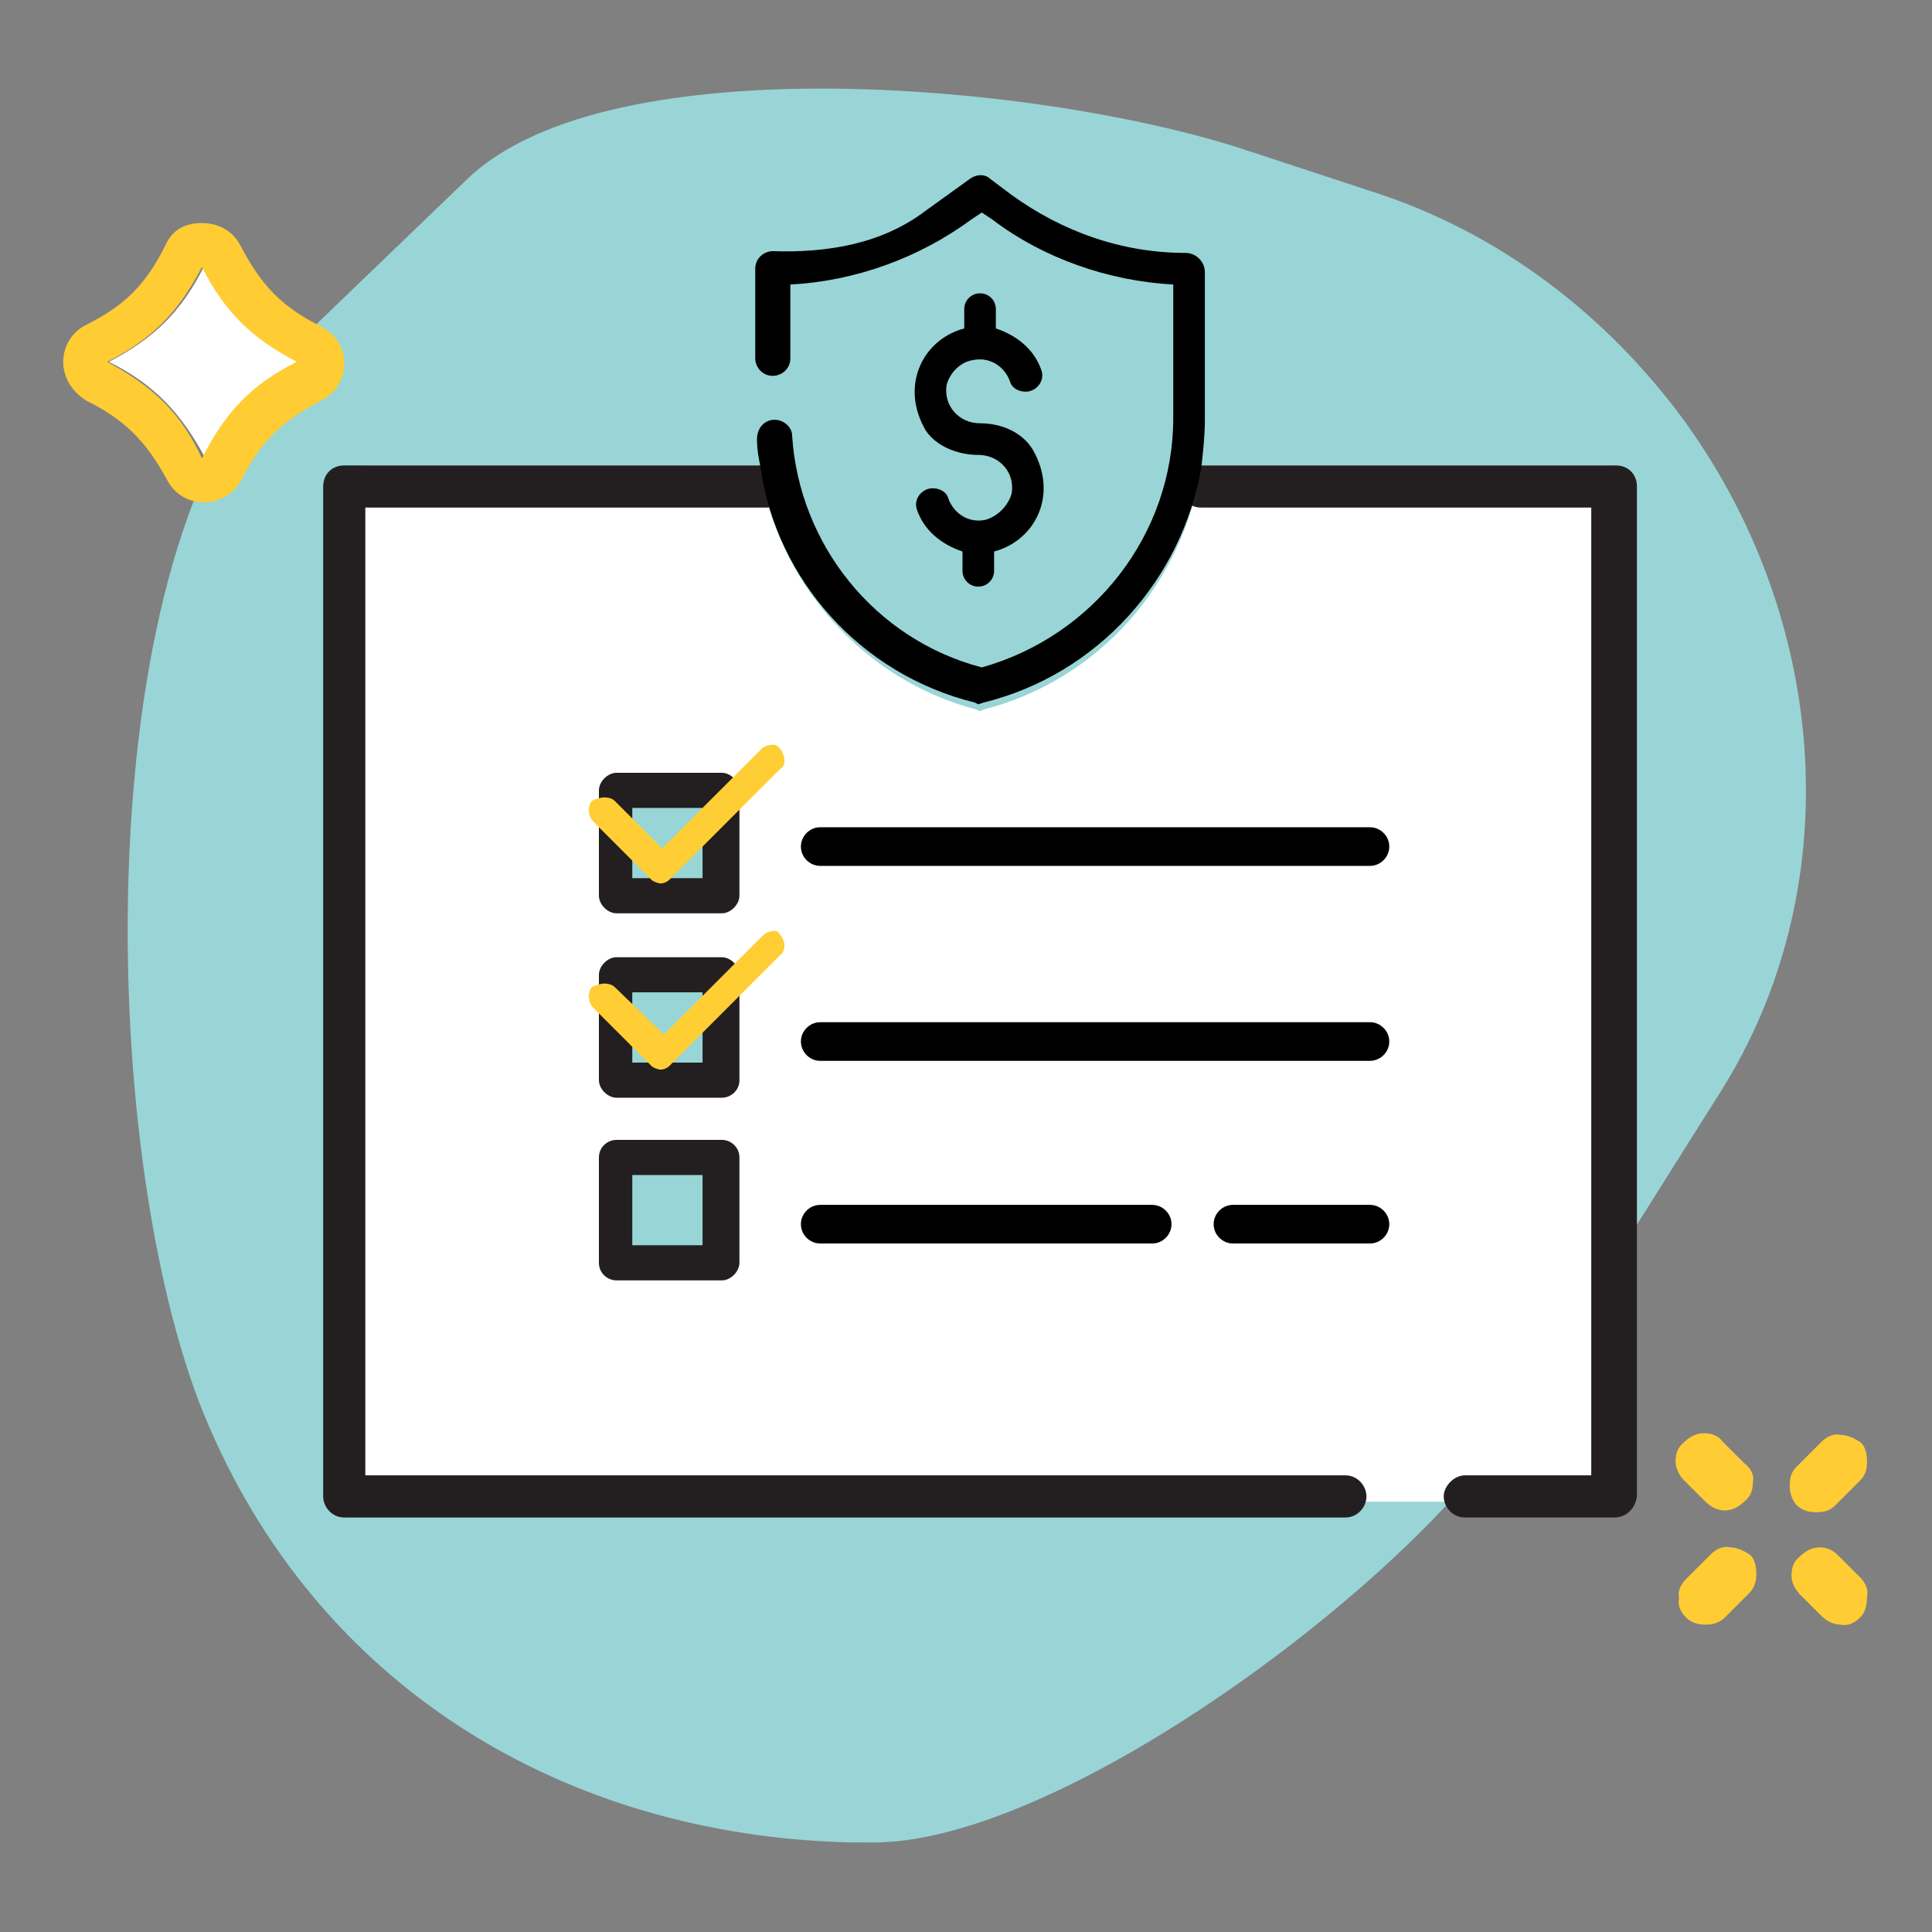 <?xml version="1.0" encoding="utf-8"?>
<!-- Generator: Adobe Illustrator 27.7.0, SVG Export Plug-In . SVG Version: 6.00 Build 0)  -->
<svg version="1.1" id="Layer_2_00000168835052772052462890000018018624078017666729_"
	 xmlns="http://www.w3.org/2000/svg" xmlns:xlink="http://www.w3.org/1999/xlink" x="0px" y="0px" viewBox="0 0 110 110"
	 style="enable-background:new 0 0 110 110;" xml:space="preserve">
<rect x="0" y="0" width="110" height="110" fill="#808080" stroke="none"/>
<style type="text/css">
	.st0{fill:#99D5D6;}
	.st1{fill:#FFFFFF;}
	.st2{fill:#231F20;}
	.st3{fill:#98D5D6;}
	.st4{fill:#FFCE34;}
	.st5{fill-rule:evenodd;clip-rule:evenodd;fill:#FFCC33;}
	.st6{fill:#FFCC33;}
</style>
<g id="Layer_1-2">
	<g>
		<path class="st0" d="M96,24.1L96,24.1c8.3,11.6,9.1,26.7,2,38L86.1,81c-5.7,9-25.9,24.2-36.7,23.9l-1,0
			c-16.2-0.4-30.4-8.8-36.8-24.4l0,0C5.4,65.2,5,31,16.1,20.3l10.5-10.1c8.1-7.8,33.2-5.4,44.5-1.6l7,2.3
			C85.3,13.2,91.5,17.9,96,24.1L96,24.1z"/>
		<g>
			<path class="st1" d="M68.4,26.5c-1,6.7-5.8,12.2-12.4,13.9l-0.2,0.1l-0.2-0.1c-6.5-1.7-11.3-7.2-12.4-13.9H20.6v59h71.3V26.5
				H68.4L68.4,26.5z"/>
			<path d="M55.7,25.9c1.2,0,2.1,1,1.9,2.2c-0.2,0.7-0.8,1.3-1.5,1.5c-1,0.2-1.8-0.4-2.1-1.2c-0.1-0.4-0.5-0.6-0.9-0.6
				c-0.6,0-1.1,0.6-0.9,1.2c0.4,1.2,1.4,2,2.6,2.4v1.1c0,0.5,0.4,0.9,0.9,0.9l0,0c0.5,0,0.9-0.4,0.9-0.9v-1.1
				c2.3-0.6,3.7-3.2,2.2-5.8c-0.6-1-1.8-1.5-3-1.5c-1.2,0-2.1-1-1.9-2.2c0.2-0.7,0.8-1.3,1.5-1.4c1-0.2,1.8,0.4,2.1,1.2
				c0.1,0.4,0.5,0.6,0.9,0.6l0,0c0.6,0,1.1-0.6,0.9-1.2c-0.4-1.2-1.4-2-2.6-2.4v-1.1c0-0.5-0.4-0.9-0.9-0.9l0,0
				c-0.5,0-0.9,0.4-0.9,0.9v1.1c-2.3,0.6-3.7,3.2-2.2,5.8C53.3,25.4,54.5,25.9,55.7,25.9z"/>
		</g>
		<path class="st2" d="M91.9,86.4h-8.5c-0.7,0-1.2-0.6-1.2-1.2s0.6-1.2,1.2-1.2h7.2V28.9H68.4c-0.7,0-1.2-0.5-1.2-1.2
			s0.6-1.2,1.2-1.2h23.6c0.7,0,1.2,0.5,1.2,1.2v57.5C93.1,85.9,92.6,86.4,91.9,86.4z"/>
		<path class="st2" d="M76.6,86.4h-57c-0.7,0-1.2-0.6-1.2-1.2V27.7c0-0.7,0.5-1.2,1.2-1.2h24c0.7,0,1.2,0.5,1.2,1.2
			s-0.5,1.2-1.2,1.2H20.8V84h55.8c0.7,0,1.2,0.6,1.2,1.2S77.3,86.4,76.6,86.4L76.6,86.4z"/>
		<path d="M46.7,49.3H78c0.6,0,1.1-0.5,1.1-1.1s-0.5-1.1-1.1-1.1H46.7c-0.6,0-1.1,0.5-1.1,1.1S46.1,49.3,46.7,49.3z"/>
		<path d="M46.7,60.4H78c0.6,0,1.1-0.5,1.1-1.1s-0.5-1.1-1.1-1.1H46.7c-0.6,0-1.1,0.5-1.1,1.1S46.1,60.4,46.7,60.4z"/>
		<path d="M46.7,70.8h18.9c0.6,0,1.1-0.5,1.1-1.1s-0.5-1.1-1.1-1.1H46.7c-0.6,0-1.1,0.5-1.1,1.1S46.1,70.8,46.7,70.8z"/>
		<path d="M70.2,70.8H78c0.6,0,1.1-0.5,1.1-1.1s-0.5-1.1-1.1-1.1h-7.8c-0.6,0-1.1,0.5-1.1,1.1S69.6,70.8,70.2,70.8z"/>
		<g>
			<rect x="35" y="44.9" class="st3" width="6.1" height="6"/>
			<path class="st2" d="M41.1,52h-6c-0.5,0-1-0.5-1-1v-6c0-0.5,0.5-1,1-1h6c0.5,0,1,0.5,1,1v6C42.1,51.5,41.6,52,41.1,52z M36,50h4
				v-4h-4V50z"/>
		</g>
		<path class="st4" d="M44.4,42.6c-0.1-0.1-0.2-0.2-0.4-0.2l0,0c-0.2,0-0.5,0.1-0.6,0.2l-5.7,5.7L35,45.6c-0.1-0.1-0.3-0.2-0.6-0.2
			c-0.2,0-0.5,0.1-0.7,0.2c-0.2,0.2-0.3,0.8,0.1,1.2l3.3,3.3c0.1,0.1,0.4,0.2,0.5,0.2c0.2,0,0.4-0.1,0.5-0.2l6.3-6.3
			C44.8,43.6,44.7,43,44.4,42.6L44.4,42.6z"/>
		<g>
			<rect x="35" y="55.5" class="st3" width="6.1" height="6"/>
			<path class="st2" d="M41.1,62.5h-6c-0.5,0-1-0.5-1-1v-6c0-0.5,0.5-1,1-1h6c0.5,0,1,0.5,1,1v6C42.1,62.1,41.6,62.5,41.1,62.5z
				 M36,60.5h4v-4h-4V60.5z"/>
		</g>
		<path class="st4" d="M44.4,53.2C44.3,53,44.2,53,44.1,53l0,0c-0.2,0-0.5,0.1-0.6,0.2l-5.7,5.7L35,56.2c-0.1-0.1-0.3-0.2-0.6-0.2
			c-0.2,0-0.5,0.1-0.7,0.2c-0.2,0.2-0.3,0.8,0.1,1.2l3.3,3.3c0.1,0.1,0.4,0.2,0.5,0.2c0.2,0,0.4-0.1,0.5-0.2l6.3-6.3
			C44.8,54.1,44.7,53.5,44.4,53.2L44.4,53.2z"/>
		<g>
			<rect x="35" y="65.8" class="st3" width="6.1" height="6.1"/>
			<path class="st2" d="M41.1,72.9h-6c-0.5,0-1-0.4-1-1v-6c0-0.6,0.5-1,1-1h6c0.5,0,1,0.4,1,1v6C42.1,72.4,41.6,72.9,41.1,72.9z
				 M36,70.9h4v-4h-4V70.9z"/>
		</g>
		<g>
			<path class="st5" d="M101.9,84.6c0-0.5,0.1-0.8,0.4-1.1l1.4-1.4c0.3-0.3,0.7-0.5,1.1-0.4c0.4,0,0.8,0.2,1.1,0.4s0.4,0.7,0.4,1.1
				c0,0.5-0.1,0.8-0.4,1.1l-1.4,1.4c-0.3,0.3-0.6,0.4-1.1,0.4c-0.4,0-0.8-0.1-1.1-0.4C102.1,85.5,101.9,85.1,101.9,84.6L101.9,84.6z
				"/>
			<path class="st5" d="M99.8,84.4c0,0.4-0.1,0.8-0.5,1.1c-0.3,0.3-0.7,0.5-1.1,0.5c-0.4,0-0.8-0.2-1.1-0.5l-1.2-1.2
				c-0.3-0.3-0.5-0.7-0.5-1.1c0-0.4,0.1-0.8,0.5-1.1c0.3-0.3,0.7-0.5,1.1-0.5c0.4,0,0.8,0.1,1.1,0.5l1.2,1.2
				C99.7,83.6,99.9,84,99.8,84.4z"/>
			<path class="st5" d="M96,89.9l1.4-1.4c0.3-0.3,0.7-0.5,1.1-0.4c0.4,0,0.8,0.2,1.1,0.4s0.4,0.7,0.4,1.1c0,0.4-0.1,0.8-0.4,1.1
				l-1.4,1.4c-0.3,0.3-0.7,0.4-1.1,0.4c-0.4,0-0.8-0.1-1.1-0.4c-0.3-0.3-0.5-0.7-0.4-1.1C95.5,90.6,95.7,90.2,96,89.9L96,89.9z"/>
			<path class="st5" d="M105.9,92.1c-0.3,0.3-0.7,0.5-1.1,0.4c-0.4,0-0.8-0.2-1.1-0.5l-1.2-1.2c-0.3-0.3-0.5-0.7-0.5-1.1
				s0.1-0.8,0.5-1.1c0.3-0.3,0.7-0.5,1.1-0.5c0.5,0,0.8,0.2,1.1,0.5l1.2,1.2c0.3,0.3,0.5,0.7,0.4,1.1
				C106.3,91.4,106.2,91.8,105.9,92.1z"/>
		</g>
		<g>
			<path class="st1" d="M17,20.6L17,20.6c-2.6-1.3-4.1-2.9-5.4-5.4c-1.3,2.6-2.9,4.1-5.4,5.4c2.6,1.3,4.1,2.9,5.5,5.5
				C12.9,23.5,14.4,22,17,20.6L17,20.6z"/>
			<path class="st6" d="M13.7,27.4c1.1-2.2,2.3-3.4,4.6-4.6c0.8-0.4,1.3-1.2,1.3-2.1s-0.5-1.7-1.3-2.1c-2.2-1.1-3.4-2.3-4.6-4.6
				c-0.4-0.8-1.2-1.3-2.2-1.3S9.8,13.1,9.4,14c-1.1,2.2-2.3,3.4-4.5,4.5c-0.8,0.4-1.3,1.2-1.3,2.1c0,0.9,0.5,1.7,1.3,2.2
				c2.2,1.1,3.4,2.3,4.6,4.5c0.4,0.8,1.2,1.3,2.1,1.3S13.3,28.1,13.7,27.4L13.7,27.4z M6.1,20.6c2.6-1.3,4.1-2.9,5.4-5.4
				c1.3,2.6,2.9,4.1,5.4,5.4l0,0c-2.6,1.3-4.1,2.9-5.4,5.5C10.3,23.5,8.7,22,6.1,20.6L6.1,20.6z"/>
		</g>
		<path d="M67.5,14.4c-3.6,0-7-1.2-9.9-3.3l-1.2-0.9c-0.3-0.3-0.8-0.3-1.2,0L52.7,12c-2.5,1.9-5.6,2.4-8.7,2.3c-0.5,0-1,0.4-1,1v5.1
			c0,0.5,0.4,1,1,1l0,0c0.5,0,1-0.4,1-1v-4.2c3.7-0.2,7.3-1.5,10.3-3.7l0.6-0.4l0.6,0.4c2.9,2.2,6.6,3.5,10.3,3.7v7.6
			c0,6.6-4.5,12.4-10.9,14.2c-6.1-1.6-10.4-7-10.8-13.2c0-0.5-0.5-0.9-1-0.9l0,0c-0.6,0-1,0.5-1,1.1s0.1,1.1,0.2,1.6
			C44.2,33,49,38.4,55.5,40l0.2,0.1L56,40c6.5-1.6,11.3-7,12.4-13.4c0.1-0.9,0.2-1.8,0.2-2.7v-8.4C68.6,14.9,68.1,14.4,67.5,14.4
			L67.5,14.4z"/>
	</g>
</g>
</svg>
